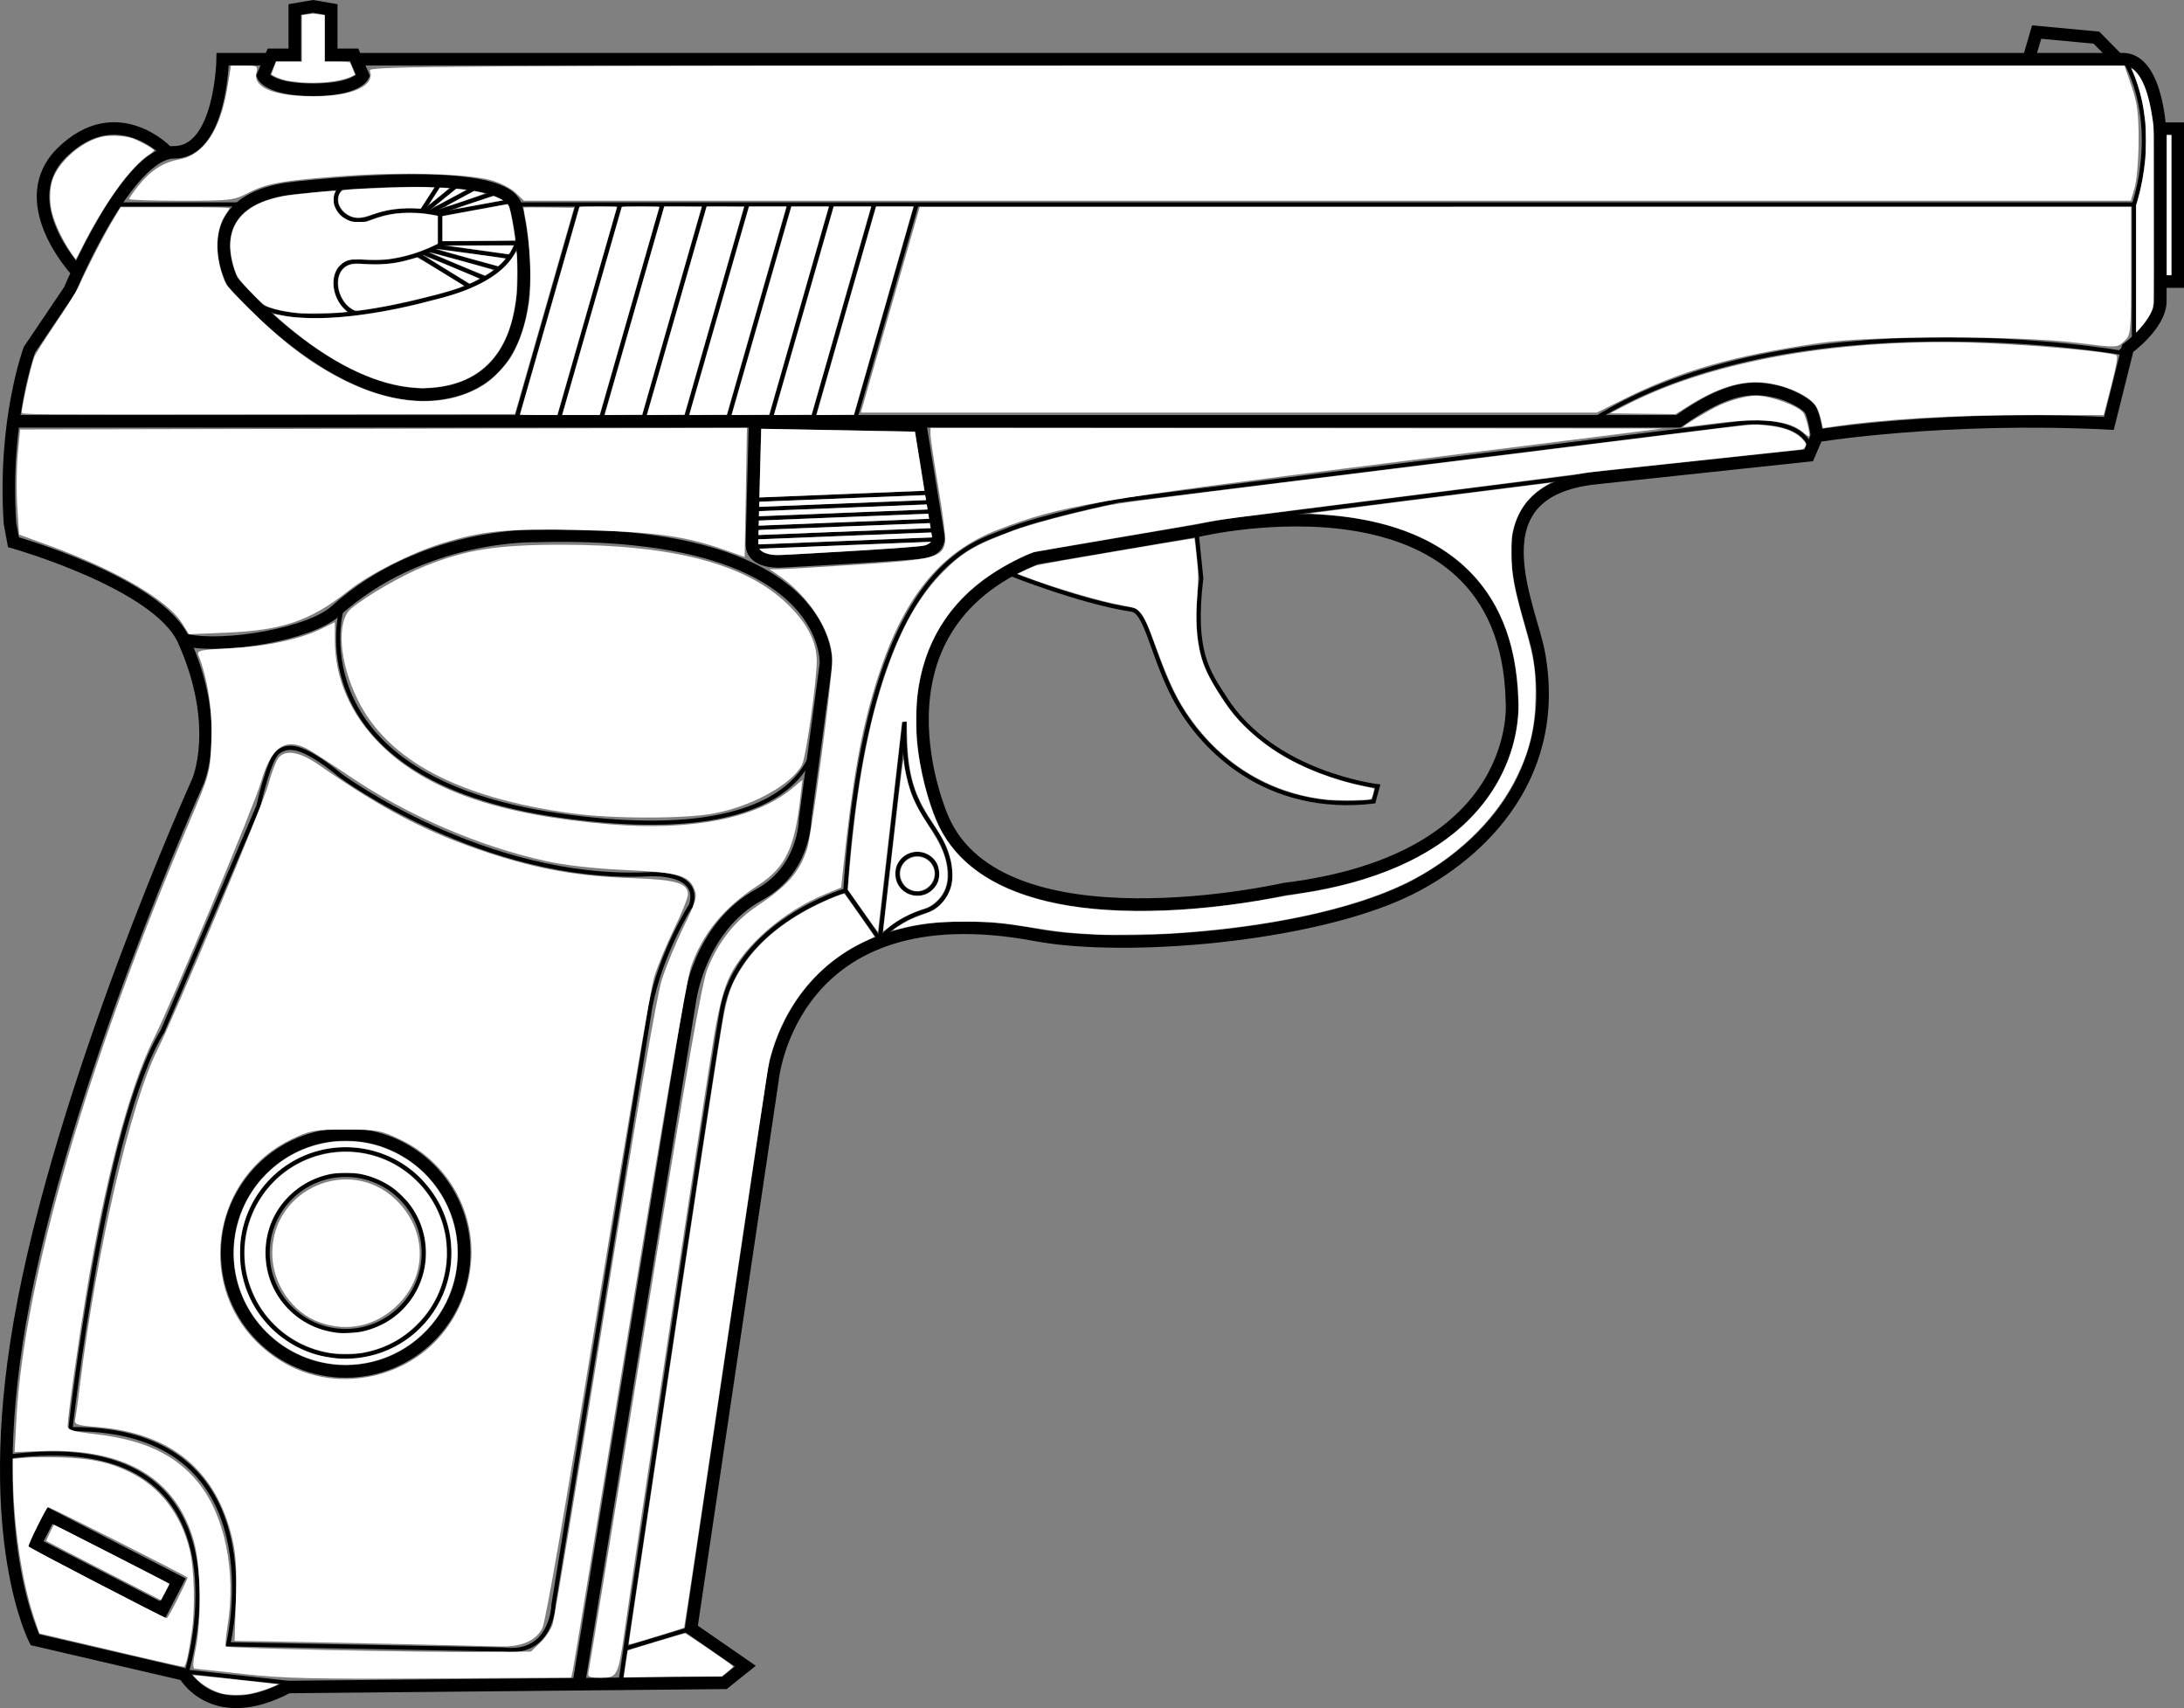 <?xml version="1.0" encoding="UTF-8" standalone="no"?>
<svg
   xmlns:dc="http://purl.org/dc/elements/1.1/"
   xmlns:cc="http://creativecommons.org/ns#"
   xmlns:rdf="http://www.w3.org/1999/02/22-rdf-syntax-ns#"
   xmlns:svg="http://www.w3.org/2000/svg"
   xmlns="http://www.w3.org/2000/svg"
   xmlns:sodipodi="http://sodipodi.sourceforge.net/DTD/sodipodi-0.dtd"
   xmlns:inkscape="http://www.inkscape.org/namespaces/inkscape"
   version="1.1"
   x="0px"
   y="0px"
   width="523.729"
   height="409.562"
   viewBox="0 0 523.73 409.562"
   enable-background="new 0 0 836.449 590.345"
   xml:space="preserve"
   id="svg118"
   sodipodi:docname="weapon_pm.svg"
   inkscape:version="1.0.2-2 (e86c870879, 2021-01-15)"><rect x="0" y="0" width="523.73" height="409.562" fill="#808080" stroke="none"/><defs
   id="defs122" /><sodipodi:namedview
   pagecolor="#ffffff"
   bordercolor="#666666"
   borderopacity="1"
   objecttolerance="10"
   gridtolerance="10"
   guidetolerance="10"
   inkscape:pageopacity="0"
   inkscape:pageshadow="2"
   inkscape:window-width="1920"
   inkscape:window-height="1017"
   id="namedview120"
   showgrid="false"
   inkscape:zoom="0.96033747"
   inkscape:cx="425.92863"
   inkscape:cy="13.820611"
   inkscape:window-x="-8"
   inkscape:window-y="-8"
   inkscape:window-maximized="1"
   inkscape:current-layer="svg118"
   inkscape:document-rotation="0"
   inkscape:pagecheckerboard="true" />
<g
   id="Layer_1"
   transform="matrix(-1,0,0,1,660.411,-99.299)">
	<g
   id="g114">
		<g
   id="g110">
			<g
   id="g106">
				<path
   style="fill:none;stroke:#000000;stroke-width:3;stroke-miterlimit:10;opacity:1"
   inkscape:connector-curvature="0"
   id="path2"
   d="m 596.017,113.489 h 11 c 0,0 0.332,22.332 11.665,22.332 11.335,0 25,33 25,33 l 9.668,14.331 c 0,0 6.332,17 4.667,41.669 l -0.835,4.5 c 0,0 -34.673,9.754 -40.832,23.5 -9.333,20.834 -3.333,34 -3.333,34 0,0 32.784,72.579 42.665,129.668 9,52 -3.665,76 -3.665,76 l -35.835,8.332 c 0,0 -6.833,12.5 -24.833,3 l -104.667,-1 -5,-4 13,-9 -19.5,-131.5 c 0,0 -4.178,-45.895 -63.165,-34.835 -21.335,4 -65.797,0.357 -88.835,-10.665 -15.188,-7.27 -37.339,-25.458 -31.832,-56.669 2,-11.334 16.292,-39.041 -13.542,-42.207 l -51.126,-5.459 -2,-4.665 c 0,0 -30.333,-5 -70,-3 l -4.5,-18 c 0,0 -7.832,-5.666 -7.832,-11.335 0,-5.665 0,-39.665 0,-39.665 0,0 0.5,-17.832 8.667,-18.332 h 423.082"
   stroke-miterlimit="10" />
				<polyline
   style="fill:none;stroke:#000000;stroke-width:3;stroke-miterlimit:10;opacity:1"
   id="polyline4"
   points="141.558,130.153 138.182,130.153       138.182,166.822 141.108,166.822     "
   stroke-miterlimit="10" />
				<path
   style="fill:none;stroke:#000000;stroke-width:3;stroke-miterlimit:10;opacity:1"
   inkscape:connector-curvature="0"
   id="path6"
   d="m 521.682,503.489 -26.665,-164 c 0,0 -2.114,-17.729 -16.668,-25.668 -10.999,-6 -10.999,-18 -10.999,-18 l -5,-37.335 c 0,0 -2,-32.665 69.667,-30.665 0,0 27.165,-0.75 47.916,18 6.151,5.556 26.749,9 35.749,7"
   stroke-miterlimit="10" />
				<path
   style="fill:none;stroke:#000000;stroke-width:3;stroke-miterlimit:10;opacity:1"
   inkscape:connector-curvature="0"
   id="path8"
   d="m 224.682,203.822 c 0,0 0.703,-5.185 1.751,-6.5 1.321,-1.664 5.437,-3.489 7.5,-4 6.066,-1.504 12,-1.5 24,7 h 399.749"
   stroke-miterlimit="10" />
				<path
   style="fill:none;stroke:#000000;stroke-miterlimit:10;opacity:1"
   inkscape:connector-curvature="0"
   id="path10"
   d="m 536.35,148.322 h -6.333 -381.335 v 32.125 l 3.376,3.375 c 0,0 78.875,-13.75 126.375,16.25"
   stroke-miterlimit="10" />
				<line
   style="fill:none;stroke:#000000;stroke-miterlimit:10;opacity:1"
   id="line12"
   y2="148.322"
   x2="632.85"
   y1="148.322"
   x1="601.35"
   stroke-miterlimit="10" />
				<path
   style="fill:none;stroke:#000000;stroke-miterlimit:10;opacity:1"
   inkscape:connector-curvature="0"
   id="path14"
   d="m 148.682,148.322 c 0,0 -6.665,-18.498 2.335,-34.832"
   stroke-miterlimit="10" />
				<path
   style="fill:none;stroke:#000000;stroke-miterlimit:10;opacity:1"
   inkscape:connector-curvature="0"
   id="path16"
   d="m 464.682,275.155 c 0,0 -1,28.666 61.667,19.666 62.668,-9 52.333,-48.666 52.333,-48.666"
   stroke-miterlimit="10" />
				<path
   style="fill:none;stroke:#000000;stroke-miterlimit:10;opacity:1"
   inkscape:connector-curvature="0"
   id="path18"
   d="m 659.308,448.696 c -62.166,-8.668 -43.71,51.459 -43.71,51.459 l -24.249,2.666"
   stroke-miterlimit="10" />
				<path
   style="fill:none;stroke:#000000;stroke-miterlimit:10;opacity:1"
   inkscape:connector-curvature="0"
   id="path20"
   d="m 373.517,226.487 1.791,-0.165 36.709,6.834 6.291,3.666 c 0,0 -17.076,6.834 -29.291,8.665 -3.335,0.5 -4.705,9.658 -9.335,19.335 -6.919,14.469 -23.333,29.665 -48.665,26.665 l -1,-3.665 c 0,0 25.082,-2.878 36.665,-21.125 3.896,-6.135 7.835,-10.875 5.668,-28.709 z"
   stroke-miterlimit="10" />
				<path
   style="fill:none;stroke:#000000;stroke-width:3;stroke-miterlimit:10;opacity:1"
   inkscape:connector-curvature="0"
   id="path22"
   d="m 372.849,226.489 c 0,0 -73.667,-17.5 -75,41 0,0 -3.5,37.834 54.5,45 0,0 68,15.498 82,-16.834 0,0 20.333,-45.168 -22.332,-62.5 z"
   stroke-miterlimit="10" />
				<line
   style="fill:none;stroke:#000000;stroke-miterlimit:10;opacity:1"
   id="line24"
   y2="224.071"
   x2="364.682"
   y1="213.322"
   x1="279.808"
   stroke-miterlimit="10" />
				<path
   style="fill:none;stroke:#000000;stroke-miterlimit:10;opacity:1"
   inkscape:connector-curvature="0"
   id="path26"
   d="m 226.182,207.322 c 0,0 0,-7.25 15.251,-6.75 l 150.749,18.75 c 0,0 19.251,4 27,7.25 7.751,3.25 33.251,7.75 38.5,86.25 0,0 26,7.668 29.668,29 3.667,21.334 24.332,161.334 24.332,161.334"
   stroke-miterlimit="10" />
				<line
   style="fill:none;stroke:#000000;stroke-miterlimit:10;opacity:1"
   id="line28"
   y2="494.571"
   x2="510.433"
   y1="489.821"
   x1="494.682"
   stroke-miterlimit="10" />
				<path
   style="fill:none;stroke:#000000;stroke-miterlimit:10;opacity:1"
   inkscape:connector-curvature="0"
   id="path30"
   d="m 443.517,272.487 5.916,52.084 c 0,0 -3.416,-4.75 -11.5,-7 0,0 -9,-3.336 -3.751,-15.418 3.072,-7.07 9.835,-10 9.335,-29.666 z"
   stroke-miterlimit="10" />
				<line
   style="fill:none;stroke:#000000;stroke-miterlimit:10;opacity:1"
   id="line32"
   y2="312.822"
   x2="457.682"
   y1="324.571"
   x1="449.433"
   stroke-miterlimit="10" />
				<circle
   style="fill:none;stroke:#000000;stroke-miterlimit:10;opacity:1"
   id="circle34"
   r="4.75"
   cy="308.822"
   cx="440.432"
   stroke-miterlimit="10" />
				<path
   style="fill:none;stroke:#000000;stroke-miterlimit:10;opacity:1"
   inkscape:connector-curvature="0"
   id="path36"
   d="m 494.682,316.322 c 0,0 7.251,11.25 9.751,24.25 l 23.249,143.5 c 0,0 0.251,12.25 12,10.75 l 66,-1.25 c 0,0 -12.665,-52.084 37.835,-51.584 0,0 -8.084,-72.916 -22.084,-95.416 l -23,-54 c 0,0 -2.5,-11.5 -4.751,-13 -2.249,-1.5 -5.249,-2.25 -15,5.75 0,0 -34.374,25.375 -73.624,23.625 0,-10e-4 -12.876,-1.001 -10.376,7.375 z"
   stroke-miterlimit="10" />
				<circle
   style="fill:none;stroke:#000000;stroke-miterlimit:10;opacity:1"
   id="circle38"
   r="24.834"
   cy="399.739"
   cx="577.516"
   stroke-miterlimit="10" />
				<path
   style="fill:none;stroke:#000000;stroke-width:3;stroke-miterlimit:10;opacity:1"
   inkscape:connector-curvature="0"
   id="path40"
   d="m 605.933,399.739 c 0,15.693 -12.722,28.414 -28.416,28.414 -15.696,0 -28.416,-12.721 -28.416,-28.414 0,-15.696 12.72,-28.418 28.416,-28.418 15.694,10e-4 28.416,12.722 28.416,28.418 z"
   stroke-miterlimit="10" />
				<circle
   style="fill:none;stroke:#000000;stroke-miterlimit:10;opacity:1"
   id="circle42"
   r="18.719"
   cy="399.739"
   cx="577.515"
   stroke-miterlimit="10" />
				<line
   style="fill:none;stroke:#000000;stroke-miterlimit:10;opacity:1"
   id="line44"
   y2="200.071"
   x2="455.433"
   y1="148.571"
   x1="440.682"
   stroke-miterlimit="10" />
				<line
   style="fill:none;stroke:#000000;stroke-miterlimit:10;opacity:1"
   id="line46"
   y2="200.071"
   x2="465.588"
   y1="148.571"
   x1="450.838"
   stroke-miterlimit="10" />
				<line
   style="fill:none;stroke:#000000;stroke-miterlimit:10;opacity:1"
   id="line48"
   y2="200.071"
   x2="475.745"
   y1="148.571"
   x1="460.995"
   stroke-miterlimit="10" />
				<line
   style="fill:none;stroke:#000000;stroke-miterlimit:10;opacity:1"
   id="line50"
   y2="200.071"
   x2="485.901"
   y1="148.571"
   x1="471.15"
   stroke-miterlimit="10" />
				<line
   style="fill:none;stroke:#000000;stroke-miterlimit:10;opacity:1"
   id="line52"
   y2="200.071"
   x2="496.058"
   y1="148.571"
   x1="481.308"
   stroke-miterlimit="10" />
				<line
   style="fill:none;stroke:#000000;stroke-miterlimit:10;opacity:1"
   id="line54"
   y2="200.071"
   x2="506.214"
   y1="148.571"
   x1="491.464"
   stroke-miterlimit="10" />
				<line
   style="fill:none;stroke:#000000;stroke-miterlimit:10;opacity:1"
   id="line56"
   y2="200.071"
   x2="516.369"
   y1="148.571"
   x1="501.619"
   stroke-miterlimit="10" />
				<line
   style="fill:none;stroke:#000000;stroke-miterlimit:10;opacity:1"
   id="line58"
   y2="200.071"
   x2="526.526"
   y1="148.571"
   x1="511.776"
   stroke-miterlimit="10" />
				<line
   style="fill:none;stroke:#000000;stroke-miterlimit:10;opacity:1"
   id="line60"
   y2="200.071"
   x2="536.682"
   y1="148.571"
   x1="521.933"
   stroke-miterlimit="10" />
				<path
   style="fill:none;stroke:#000000;stroke-width:3;stroke-miterlimit:10;opacity:1"
   inkscape:connector-curvature="0"
   id="path62"
   d="m 536.682,148.822 c 0,0 -9.5,36.5 13.835,43.834 25.903,8.14 54.165,-25.834 54.165,-25.834 0,0 10.335,-19.832 -15.165,-22.5 -25.5,-2.667 -50.835,-3 -52.835,4.5 z"
   stroke-miterlimit="10" />
				<path
   style="fill:none;stroke:#000000;stroke-miterlimit:10;opacity:1"
   inkscape:connector-curvature="0"
   id="path64"
   d="m 537.35,148.489 c 0,0 -9.501,15.834 20.332,22.5 0,0 30.889,8.73 42,0.666"
   stroke-miterlimit="10" />
				<polygon
   style="fill:none;stroke:#000000;stroke-miterlimit:10;opacity:1"
   id="polygon66"
   points="535.601,155.238 536.35,149.655 536.682,147.322 554.85,150.655 554.85,157.655 535.433,157.571 "
   stroke-miterlimit="10" />
				<path
   style="fill:none;stroke:#000000;stroke-miterlimit:10;opacity:1"
   inkscape:connector-curvature="0"
   id="path68"
   d="m 554.85,150.655 c 0,0 8.626,-2.467 16.667,0.832 6.5,2.668 11,-4.334 6.665,-7.5"
   stroke-miterlimit="10" />
				<path
   style="fill:none;stroke:#000000;stroke-miterlimit:10;opacity:1"
   inkscape:connector-curvature="0"
   id="path70"
   d="m 554.254,157.718 c 0,0 9.194,5.582 19.541,4.307 8.359,-1.029 7.485,10.09 1.471,12.381"
   stroke-miterlimit="10" />
				<path
   style="fill:none;stroke:#000000;stroke-width:3;stroke-miterlimit:10;opacity:1"
   inkscape:connector-curvature="0"
   id="path72"
   d="m 439.703,201.31 -4.27,26.355 c 0,0 -0.739,3.038 3.037,3.942 2.503,0.597 34.564,2.299 34.564,2.299 0,0 7.063,0.574 7.063,-4.106 0,-0.738 -0.74,-29.228 -0.74,-29.228 z"
   stroke-miterlimit="10" />
				<line
   style="fill:none;stroke:#000000;stroke-miterlimit:10;opacity:1"
   id="line74"
   y2="160.884"
   x2="537.933"
   y1="158.446"
   x1="555.65"
   stroke-miterlimit="10" />
				<line
   style="fill:none;stroke:#000000;stroke-miterlimit:10;opacity:1"
   id="line76"
   y2="163.738"
   x2="540.849"
   y1="159.196"
   x1="557.369"
   stroke-miterlimit="10" />
				<line
   style="fill:none;stroke:#000000;stroke-miterlimit:10;opacity:1"
   id="line78"
   y2="166.153"
   x2="543.849"
   y1="159.946"
   x1="558.682"
   stroke-miterlimit="10" />
				<line
   style="fill:none;stroke:#000000;stroke-miterlimit:10;opacity:1"
   id="line80"
   y2="167.946"
   x2="547.901"
   y1="160.415"
   x1="560.119"
   stroke-miterlimit="10" />
				<line
   style="fill:none;stroke:#000000;stroke-miterlimit:10;opacity:1"
   id="line82"
   y2="145.489"
   x2="541.517"
   y1="150.403"
   x1="556.182"
   stroke-miterlimit="10" />
				<line
   style="fill:none;stroke:#000000;stroke-miterlimit:10;opacity:1"
   id="line84"
   y2="143.989"
   x2="545.85"
   y1="150.112"
   x1="557.224"
   stroke-miterlimit="10" />
				<line
   style="fill:none;stroke:#000000;stroke-miterlimit:10;opacity:1"
   id="line86"
   y2="143.403"
   x2="550.474"
   y1="149.946"
   x1="558.517"
   stroke-miterlimit="10" />
				<line
   style="fill:none;stroke:#000000;stroke-miterlimit:10;opacity:1"
   id="line88"
   y2="149.778"
   x2="559.142"
   y1="143.571"
   x1="555.142"
   stroke-miterlimit="10" />
				<line
   style="fill:none;stroke:#000000;stroke-miterlimit:10;opacity:1"
   id="line90"
   y2="219.184"
   x2="480.54"
   y1="217.458"
   x1="437.45"
   stroke-miterlimit="10" />
				<line
   style="fill:none;stroke:#000000;stroke-miterlimit:10;opacity:1"
   id="line92"
   y2="221.434"
   x2="480.54"
   y1="219.708"
   x1="437.45"
   stroke-miterlimit="10" />
				<line
   style="fill:none;stroke:#000000;stroke-miterlimit:10;opacity:1"
   id="line94"
   y2="223.684"
   x2="480.54"
   y1="221.958"
   x1="437.45"
   stroke-miterlimit="10" />
				<line
   style="fill:none;stroke:#000000;stroke-miterlimit:10;opacity:1"
   id="line96"
   y2="225.934"
   x2="480.54"
   y1="224.208"
   x1="437.45"
   stroke-miterlimit="10" />
				<line
   style="fill:none;stroke:#000000;stroke-miterlimit:10;opacity:1"
   id="line98"
   y2="228.184"
   x2="480.537"
   y1="226.394"
   x1="435.829"
   stroke-miterlimit="10" />
				<line
   style="fill:none;stroke:#000000;stroke-miterlimit:10;opacity:1"
   id="line100"
   y2="230.434"
   x2="480.54"
   y1="228.643"
   x1="435.834"
   stroke-miterlimit="10" />
				<path
   style="fill:none;stroke:#000000;stroke-width:3;stroke-miterlimit:10;opacity:1"
   inkscape:connector-curvature="0"
   id="path102"
   d="m 595.226,112.446 h -5.5 v -10.875 l -4.376,-0.75 -4.374,0.75 v 10.875 h -5.5 l -2.126,5 c 0,0 1.376,3.375 12,3.375 10.626,0 12,-3.375 12,-3.375 z"
   stroke-miterlimit="10" />
				<path
   style="fill:none;stroke:#000000;stroke-width:3;stroke-miterlimit:10;opacity:1"
   inkscape:connector-curvature="0"
   id="path104"
   d="m 620.558,135.509 c 0,0 11.9,-12.323 24.875,0.25 12.063,11.688 -3.083,28.147 -3.083,28.147"
   stroke-miterlimit="10" />
			</g>
			<polyline
   style="fill:none;stroke:#000000;stroke-width:3;stroke-miterlimit:10;opacity:1"
   id="polyline108"
   points="152.599,113.487 157.682,108.322      172.017,106.987 173.933,113.53    "
   stroke-miterlimit="10" />
		</g>
		
			<rect
   style="fill:none;stroke:#000000;stroke-width:3;stroke-miterlimit:10;opacity:1"
   id="rect112"
   height="34.37"
   width="7.666"
   stroke-miterlimit="10"
   transform="matrix(0.458,0.889,-0.889,0.458,765.588,-307.217)"
   y="456.705"
   x="630.766" />
	</g>
</g>
<g
   id="Layer_2_1_"
   transform="matrix(-1,0,0,1,660.411,-99.299)">
</g>
<path
   style="fill:#ffffff;stroke-width:0.736;stroke-miterlimit:10"
   d="m 30.962,47.72 c 0,-0.226 1.061,-1.732 2.358,-3.345 2.831,-3.523 5.878,-5.464 9.623,-6.13 5.895,-1.049 9.881,-6.966 11.568,-17.173 l 0.882,-5.338 h 3.261 c 3.032,0 3.231,0.118 2.837,1.689 -0.892,3.553 4.245,5.674 13.744,5.674 9.289,0 14.843,-2.563 13.445,-6.205 C 88.277,15.84 107.627,15.734 298.84,15.734 h 210.604 l 1.709,4.97 c 1.392,4.047 1.705,6.475 1.688,13.07 -0.012,4.455 -0.436,9.508 -0.941,11.229 l -0.92,3.129 H 318.319 125.658 l -2.022,-1.938 c -1.112,-1.066 -3.781,-2.416 -5.931,-3 -5.765,-1.567 -21.526,-2.012 -35.269,-0.996 -14.793,1.094 -18.437,1.743 -23.01,4.097 -3.387,1.744 -4.188,1.836 -16.015,1.836 -6.847,0 -12.449,-0.185 -12.449,-0.411 z"
   id="path1007" /><path
   style="fill:#ffffff;stroke-width:0.736;stroke-miterlimit:10"
   d="m 213.495,74.28 7.067,-24.657 145.237,-0.009 145.237,-0.009 V 64.938 c 0,14.986 -0.038,15.37 -1.67,16.903 -1.668,1.567 -1.682,1.567 -11.229,0.364 -13.947,-1.757 -49.772,-1.728 -61.837,0.05 -20.958,3.089 -33.153,6.587 -46.945,13.466 l -6.448,3.216 H 294.667 206.428 Z"
   id="path1009" /><path
   style="fill:#ffffff;stroke-width:0.736;stroke-miterlimit:10"
   d="m 141.118,401.008 c 0.17,-0.709 6.261,-37.973 13.536,-82.809 10.273,-63.313 13.634,-82.52 15.047,-85.998 2.599,-6.395 6.533,-11.375 11.736,-14.854 7.51,-5.022 10.275,-8.181 12.127,-13.854 1.083,-3.317 6.011,-40.445 6.011,-45.283 3e-5,-6.683 -5.672,-15.474 -13.232,-20.509 l -1.821,-1.212 h 2.23 c 1.227,0 9.832,-0.499 19.124,-1.109 18.297,-1.201 20.324,-1.751 20.795,-5.645 0.121,-1.002 -0.624,-6.813 -1.657,-12.913 -1.032,-6.1 -1.877,-11.792 -1.877,-12.648 v -1.557 l 87.805,0.064 87.805,0.064 -66.298,8.333 c -70.403,8.849 -77.962,10.14 -92.996,15.881 -14.298,5.46 -23.203,16.682 -29.47,37.14 -3.588,11.711 -5.53,22.761 -7.84,44.611 l -0.435,4.114 -3.997,1.657 c -9.732,4.034 -19.022,12.045 -22.716,19.59 -1.403,2.866 -2.596,7.443 -3.803,14.594 -1.582,9.374 -18.563,122.308 -21.384,142.218 -1.571,11.091 -1.733,11.413 -5.739,11.413 -2.732,0 -3.21,-0.209 -2.952,-1.289 z"
   id="path1011" /><path
   style="fill:#ffffff;stroke-width:0.736;stroke-miterlimit:10"
   d="M 43.648,149.423 C 40.158,143.888 27.906,136.708 12.062,130.914 L 4.576,128.176 4.147,121.472 C 3.911,117.785 3.967,112.117 4.271,108.877 l 0.552,-5.89 87.145,-0.187 87.145,-0.187 -0.261,15.464 c -0.143,8.505 -0.272,15.465 -0.286,15.466 -0.014,7.2e-4 -2.002,-0.699 -4.418,-1.555 -9.684,-3.431 -16.853,-4.443 -34.437,-4.861 -18.324,-0.435 -23.907,0.099 -34.014,3.257 -7.215,2.254 -17.151,7.303 -22.089,11.223 -9.129,7.249 -15.802,9.537 -29.452,10.103 l -8.836,0.366 z"
   id="path1013" /><path
   style="fill:#ffffff;stroke-width:0.736;stroke-miterlimit:10"
   d="m 58.515,401.418 c -6.043,-0.686 -11.345,-1.266 -11.782,-1.289 -0.553,-0.029 -0.502,-1.444 0.169,-4.643 1.462,-6.976 1.271,-19.837 -0.383,-25.801 -4.187,-15.098 -16.391,-22.438 -36.162,-21.747 l -6.848,0.239 0.44,-8.099 C 5.738,307.136 21.041,254.347 45.357,197.234 c 4.96,-11.649 5.019,-11.868 5.328,-19.595 0.293,-7.32 -0.863,-14.928 -3.13,-20.613 -0.412,-1.032 0.594,-1.237 7.85,-1.596 8.604,-0.426 16.698,-2.186 21.913,-4.766 l 2.976,-1.473 v 4.171 c 0,9.366 3.742,17.952 10.964,25.157 10.906,10.88 28.239,16.914 54.992,19.142 19.594,1.632 35.213,-1.452 43.753,-8.638 l 2.418,-2.034 -0.504,4.387 c -1.394,12.136 -3.573,16.623 -10.162,20.919 -8.212,5.354 -13.278,11.529 -16.084,19.606 -0.881,2.535 -7.042,38.389 -14.73,85.721 -7.269,44.749 -13.386,82.101 -13.594,83.005 l -0.378,1.642 -33.734,0.199 c -27.851,0.164 -35.65,-0.019 -44.72,-1.048 z m 71.049,-7.526 c 1.231,-1.18 2.567,-3.169 2.97,-4.418 0.402,-1.249 6.044,-35.24 12.537,-75.534 7.615,-47.257 12.452,-75.288 13.626,-78.967 1.001,-3.137 3.356,-8.861 5.233,-12.719 3.076,-6.322 3.327,-7.222 2.545,-9.111 -1.359,-3.28 -3.772,-3.939 -16.599,-4.532 -7.548,-0.349 -14.402,-1.125 -19.076,-2.16 -16.064,-3.556 -32.985,-10.875 -46.931,-20.301 -4.545,-3.072 -9.181,-6.059 -10.3,-6.638 -5.222,-2.7 -8.561,-0.294 -10.929,7.875 -1.66,5.725 -21.139,52.335 -25.81,61.758 -5.822,11.745 -11.692,33.901 -16.115,60.827 -2.171,13.22 -4.478,29.688 -4.478,31.967 0,0.946 1.374,1.346 6.811,1.983 11.538,1.352 18.979,4.856 24.422,11.498 6.46,7.883 9.23,21.478 7.067,34.683 -0.394,2.405 -0.563,4.526 -0.375,4.713 0.444,0.444 45.861,1.412 61.247,1.305 l 11.919,-0.083 z"
   id="path1015" /><path
   style="fill:#ffffff;stroke-width:0.736;stroke-miterlimit:10"
   d="M 136.99,195.016 C 109.834,191.279 92.924,182.288 85.772,167.782 c -4.419,-8.962 -5.148,-18.781 -1.618,-21.787 3.598,-3.064 12.262,-8.059 17.845,-10.289 9.854,-3.936 17.289,-5.089 32.782,-5.085 26.708,0.007 44.217,4.636 54.123,14.307 4.735,4.623 6.96,8.99 6.954,13.649 -0.006,4.806 -2.613,23.106 -3.538,24.834 -2.511,4.692 -11.89,9.876 -21.034,11.625 -7.017,1.342 -24.462,1.331 -34.296,-0.022 z"
   id="path1017" /><path
   style="fill:#ffffff;stroke-width:0.736;stroke-miterlimit:10"
   d="M 93.18,394.162 C 81.031,393.892 67.751,393.624 63.67,393.566 l -7.42,-0.105 0.316,-9.756 c 0.236,-7.287 0.017,-11.026 -0.863,-14.772 -3.843,-16.347 -14.581,-25.244 -32.276,-26.742 -5.291,-0.448 -5.671,-0.592 -5.37,-2.034 0.178,-0.854 0.69,-4.534 1.137,-8.179 3.895,-31.765 12.164,-67.548 18.517,-80.133 4.203,-8.325 25.409,-59.064 26.672,-63.816 0.7,-2.632 1.74,-5.417 2.313,-6.187 1.638,-2.206 5.12,-1.654 9.711,1.538 15.687,10.908 26.264,16.388 40.883,21.182 11.988,3.931 21.355,5.569 34.37,6.011 10.546,0.358 13.311,1.175 13.311,3.93 0,0.773 -1.505,4.493 -3.344,8.267 -1.839,3.774 -3.994,9.015 -4.788,11.647 -0.794,2.632 -6.866,38.264 -13.492,79.182 -7.737,47.781 -12.496,75.263 -13.3,76.818 -1.608,3.11 -5.082,4.554 -10.519,4.375 -2.342,-0.077 -14.198,-0.362 -26.347,-0.632 z m -4.756,-64.029 c 12.246,-2.322 21.38,-11.318 23.977,-23.614 2.881,-13.639 -3.888,-27.344 -16.441,-33.29 -4.675,-2.214 -5.499,-2.363 -13.088,-2.363 -7.52,0 -8.442,0.162 -12.888,2.269 -18.685,8.855 -23.089,33.999 -8.508,48.579 7.26,7.26 17.006,10.304 26.948,8.419 z"
   id="path1019" /><path
   style="fill:#ffffff;stroke-width:0.736;stroke-miterlimit:10"
   d="m 76.705,317.103 c -6.707,-2.37 -11.479,-9.384 -11.418,-16.785 0.127,-15.353 18.577,-23.243 29.614,-12.664 7.449,7.14 7.702,18.006 0.585,25.123 -5.15,5.15 -11.991,6.726 -18.781,4.326 z"
   id="path1021" /><path
   style="fill:#ffffff;stroke-width:0.368;stroke-miterlimit:10"
   d="M 31.439,396.839 C 24.655,395.243 16.927,393.428 14.264,392.806 l -4.841,-1.13 -1.321,-3.978 c -2.993,-9.009 -4.983,-22.875 -5.006,-34.877 l -0.006,-3.006 2.793,-0.262 c 1.536,-0.144 5.554,-0.177 8.928,-0.073 7.204,0.221 11.577,1.174 16.424,3.578 7.163,3.553 12.095,9.943 14.214,18.415 1.132,4.528 1.395,13.925 0.553,19.779 -0.772,5.364 -1.433,8.315 -1.886,8.414 -0.19,0.041 -5.895,-1.231 -12.679,-2.827 z m 11.248,-13.624 c 1.33,-2.654 2.366,-4.872 2.304,-4.93 -0.685,-0.629 -33.231,-17.061 -33.482,-16.905 -0.507,0.313 -4.795,8.995 -4.653,9.421 0.116,0.347 32.567,17.222 33.141,17.234 0.15,0.003 1.362,-2.166 2.691,-4.82 z"
   id="path1023" /><path
   style="fill:#ffffff;stroke-width:0.184;stroke-miterlimit:10"
   d="m 24.927,376.664 c -7.53,-3.875 -13.738,-7.093 -13.796,-7.15 -0.103,-0.103 1.613,-3.745 1.829,-3.879 0.088,-0.055 27.575,13.985 27.695,14.146 0.016,0.022 -0.435,0.915 -1.003,1.985 l -1.033,1.945 z"
   id="path1025" /><path
   style="fill:#ffffff;stroke-width:0.184;stroke-miterlimit:10"
   d="m 53.437,406.135 c -1.876,-0.402 -4.331,-1.714 -5.868,-3.137 -0.729,-0.675 -1.292,-1.26 -1.251,-1.301 0.041,-0.041 4.614,0.425 10.162,1.036 5.548,0.611 10.136,1.112 10.195,1.115 0.059,0.002 -0.266,0.174 -0.721,0.381 -1.532,0.697 -4.395,1.622 -5.905,1.908 -1.826,0.346 -4.992,0.346 -6.612,-10e-4 z"
   id="path1027" /><path
   style="fill:#ffffff;stroke-width:0.184;stroke-miterlimit:10"
   d="m 150.04,399.04 c 0.254,-1.762 0.482,-3.23 0.506,-3.261 0.071,-0.091 13.403,-4.106 13.706,-4.127 0.287,-0.02 11.464,7.654 11.559,7.936 0.03,0.088 -0.582,0.667 -1.358,1.287 l -1.412,1.127 -6.097,3.3e-4 c -3.353,1.8e-4 -8.632,0.055 -11.731,0.121 l -5.634,0.121 z"
   id="path1029" /><path
   style="fill:#ffffff;stroke-width:0.184;stroke-miterlimit:10"
   d="m 150.814,394.033 c 0,-0.131 0.247,-1.891 0.549,-3.912 0.302,-2.021 2.5,-16.804 4.885,-32.851 9.04,-60.831 15.137,-101.051 16.932,-111.698 1.177,-6.98 2.183,-9.79 5.031,-14.048 3.456,-5.169 8.544,-9.599 15.278,-13.305 3.275,-1.802 8.782,-4.144 9.055,-3.851 0.215,0.231 7.174,10.158 7.174,10.234 0,0.037 -0.642,0.348 -1.427,0.693 -11.861,5.207 -20.529,15.806 -23.783,29.08 -0.325,1.325 -4.233,27.189 -10.417,68.937 -5.444,36.749 -9.957,66.885 -10.03,66.969 -0.138,0.158 -12.613,3.977 -13.018,3.985 -0.127,0.003 -0.23,-0.102 -0.23,-0.233 z"
   id="path1031" /><path
   style="fill:#ffffff;stroke-width:0.13;stroke-miterlimit:10"
   d="m 79.238,324.421 c -6.775,-1.081 -12.719,-4.875 -16.523,-10.547 -1.6,-2.385 -3,-5.729 -3.583,-8.556 -1.999,-9.691 2.223,-19.781 10.542,-25.193 7.814,-5.083 17.856,-5.249 25.769,-0.426 6.031,3.676 10.168,9.759 11.381,16.734 0.302,1.737 0.398,4.592 0.213,6.313 -0.609,5.664 -2.843,10.496 -6.697,14.487 -3.683,3.815 -8.027,6.131 -13.383,7.137 -1.753,0.329 -5.81,0.357 -7.72,0.052 z m 7.159,-5.019 c 2.556,-0.453 5.526,-1.71 7.68,-3.249 8.66,-6.189 10.674,-18.225 4.51,-26.944 -1.015,-1.436 -3.231,-3.617 -4.666,-4.594 -2.202,-1.499 -4.701,-2.561 -7.328,-3.115 -1.578,-0.333 -5.852,-0.331 -7.419,0.003 -8.676,1.848 -14.929,8.93 -15.478,17.531 -0.358,5.601 1.47,10.718 5.244,14.678 3.215,3.373 7.283,5.357 12.186,5.941 0.895,0.107 4.12,-0.047 5.272,-0.251 z"
   id="path1033" /><path
   style="fill:#ffffff;stroke-width:0.13;stroke-miterlimit:10"
   d="m 79.693,327.083 c -11.572,-1.433 -20.959,-10.183 -23.16,-21.59 -1.652,-8.562 1.065,-17.582 7.161,-23.773 4.248,-4.315 9.549,-6.999 15.541,-7.871 1.876,-0.273 5.39,-0.271 7.348,0.004 2.867,0.403 5.3,1.152 8.014,2.467 11.06,5.362 17.038,17.465 14.578,29.514 -1.81,8.868 -8.104,16.304 -16.611,19.626 -4.033,1.575 -8.608,2.152 -12.871,1.624 z m 5.616,-1.371 c 8.873,-0.898 16.347,-6.041 20.33,-13.99 3.72,-7.426 3.492,-16.516 -0.595,-23.721 -1.47,-2.592 -3.835,-5.414 -6.056,-7.229 -3.615,-2.953 -8.076,-4.881 -12.695,-5.486 -13.887,-1.82 -26.458,7.668 -28.532,21.534 -0.27,1.808 -0.27,5.375 9.37e-4,7.237 1.199,8.239 6.267,15.297 13.671,19.039 2.969,1.5 5.511,2.215 9.497,2.669 0.89,0.101 3.12,0.075 4.379,-0.053 z"
   id="path1035" /><path
   style="fill:#ffffff;stroke-width:0.184;stroke-miterlimit:10"
   d="m 263.793,224.104 c -7.413,-0.377 -9.937,-0.641 -16.567,-1.732 -7.124,-1.172 -9.365,-1.366 -15.831,-1.37 -7.014,-0.004 -10.923,0.439 -16.098,1.824 -0.552,0.148 -1.033,0.24 -1.068,0.204 -0.111,-0.111 2.38,-1.69 3.743,-2.372 0.716,-0.358 2.166,-0.952 3.221,-1.319 1.055,-0.367 2.292,-0.885 2.747,-1.15 1.961,-1.142 3.69,-3.562 4.243,-5.941 0.345,-1.482 0.273,-4.063 -0.164,-5.903 -0.747,-3.144 -1.583,-4.851 -4.675,-9.545 -4.154,-6.307 -5.559,-11.102 -5.793,-19.767 l -0.108,-4.013 -0.571,0.056 -0.571,0.056 -2.876,25.127 c -1.582,13.82 -2.887,25.159 -2.899,25.198 -0.013,0.039 -1.64,-2.233 -3.617,-5.05 l -3.594,-5.121 0.111,-1.393 c 1.675,-20.972 4.285,-36.158 8.372,-48.701 3.941,-12.094 8.387,-20.124 14.523,-26.231 4.664,-4.641 7.392,-6.231 16.634,-9.691 4.091,-1.532 12.899,-3.9 21.758,-5.849 3.576,-0.787 7.137,-1.257 47.584,-6.283 24.045,-2.988 55.688,-6.923 70.318,-8.745 41.544,-5.174 37.283,-4.703 40.255,-4.449 4.636,0.396 7.486,1.404 9.251,3.27 0.981,1.038 1.061,1.258 0.721,2.003 -0.16,0.35 -0.393,0.487 -0.966,0.565 -0.416,0.057 -10.489,1.138 -22.385,2.402 -28.826,3.062 -28.126,2.985 -30.649,3.401 -1.215,0.2 -20.267,2.644 -42.338,5.431 -46.105,5.821 -43.015,5.412 -48.044,6.354 -2.126,0.398 -11.942,2.09 -21.813,3.761 -9.871,1.67 -18.279,3.131 -18.684,3.246 -2.11,0.601 -6.815,3.034 -10.188,5.267 -10.291,6.817 -16.345,16.704 -17.79,29.057 -0.325,2.78 -0.365,8.523 -0.08,11.416 0.627,6.352 2.591,14.165 4.797,19.077 4.221,9.4 12.91,15.69 26.139,18.92 13.926,3.401 33.859,3.101 54.922,-0.825 1.822,-0.34 4.514,-0.794 5.983,-1.009 17.414,-2.556 31.437,-8.658 40.41,-17.584 6.915,-6.878 11.06,-15.493 11.895,-24.722 0.358,-3.964 -0.149,-10.258 -1.227,-15.222 -2.358,-10.861 -8.047,-19.302 -16.84,-24.988 -7.449,-4.817 -17.155,-7.635 -28.976,-8.412 -1.611,-0.106 -2.95,-0.214 -2.976,-0.24 -0.038,-0.038 54.377,-6.965 57.079,-7.266 l 0.736,-0.082 -1.012,0.595 c -4.2,2.469 -6.759,5.881 -7.963,10.614 -0.363,1.427 -0.41,2.075 -0.406,5.573 0.006,5.479 0.475,8.011 3.395,18.316 2.061,7.273 2.502,10.435 2.348,16.822 -0.172,7.119 -1.443,12.336 -4.559,18.705 -5.068,10.36 -14.872,19.726 -26.594,25.405 -13.055,6.325 -33.29,10.635 -56.604,12.055 -3.204,0.195 -14.47,0.37 -16.659,0.259 z"
   id="path1037" /><path
   style="fill:#ffffff;stroke-width:0.184;stroke-miterlimit:10"
   d="m 211.833,222.815 c 0.055,-0.294 1.122,-9.578 2.372,-20.63 1.976,-17.48 2.551,-21.823 2.557,-19.333 0.002,0.936 0.842,4.72 1.464,6.597 0.832,2.512 2.122,4.996 4.43,8.532 3.226,4.942 4.341,7.677 4.542,11.137 0.171,2.95 -0.626,5.098 -2.578,6.944 -1.113,1.052 -1.868,1.474 -3.718,2.076 -2.716,0.883 -5.633,2.443 -7.684,4.109 -1.442,1.171 -1.503,1.196 -1.385,0.567 z m 10.147,-8.364 c 1.215,-0.455 2.487,-1.736 2.965,-2.988 0.512,-1.341 0.335,-3.522 -0.38,-4.678 -2.282,-3.691 -7.751,-3.324 -9.504,0.639 -0.5,1.13 -0.483,3.008 0.037,4.218 1.117,2.597 4.146,3.833 6.882,2.809 z"
   id="path1039" /><path
   style="fill:#ffffff;stroke-width:0.184;stroke-miterlimit:10"
   d="m 218.969,213.549 c -1.357,-0.413 -2.161,-1.117 -2.745,-2.405 -1.216,-2.682 0.776,-5.706 3.758,-5.706 2.239,0 4.13,1.852 4.136,4.05 0.007,2.618 -2.749,4.792 -5.15,4.062 z"
   id="path1041" /><path
   style="fill:#ffffff;stroke-width:0.184;stroke-miterlimit:10"
   d="m 317.838,191.703 c -13.822,-1.61 -25.567,-8.978 -33.458,-20.989 -2.515,-3.829 -4.424,-8.006 -7.392,-16.175 -1.724,-4.746 -2.614,-6.659 -3.589,-7.717 -0.933,-1.013 -1.202,-1.121 -3.973,-1.605 -5.459,-0.953 -16.521,-4.208 -23.838,-7.014 l -1.565,-0.6 1.841,-0.866 c 1.012,-0.476 2.255,-1.004 2.761,-1.173 1,-0.334 37.654,-6.596 37.792,-6.457 0.047,0.047 0.285,2.013 0.53,4.371 0.462,4.446 0.463,4.701 0.044,10.894 -0.382,5.644 0.137,10.683 1.504,14.597 1.004,2.875 3.566,7.32 6.504,11.284 2.586,3.489 7.183,7.61 11.478,10.288 5.929,3.697 13.68,6.67 21.171,8.121 0.947,0.183 1.77,0.381 1.829,0.44 0.058,0.058 -0.038,0.637 -0.214,1.287 -0.274,1.014 -0.389,1.196 -0.81,1.292 -1.143,0.26 -8.441,0.275 -10.615,0.022 z"
   id="path1043" /><path
   style="fill:#ffffff;stroke-width:0.368;stroke-miterlimit:10"
   d="m 436.683,100.552 c -0.259,-1.155 -0.817,-2.617 -1.242,-3.248 -1.773,-2.639 -7.788,-5.234 -13.016,-5.615 -5.146,-0.376 -10.706,1.383 -17.154,5.426 l -3.485,2.185 -7.844,-0.099 -7.844,-0.099 4.05,-2.078 c 20.979,-10.765 52.455,-16.156 86.062,-14.74 12.5,0.527 28.284,1.969 31.243,2.854 0.587,0.176 0.052,2.824 -2.64,13.069 l -0.345,1.314 -16.479,-0.007 c -20.068,-0.008 -36.488,0.965 -49.488,2.934 l -1.348,0.204 z"
   id="path1045" /><path
   style="fill:#ffffff;stroke-width:0.368;stroke-miterlimit:10"
   d="m 432.432,103.711 c -3.341,-2.985 -10.101,-3.634 -21.851,-2.098 -3.746,0.49 -6.859,0.85 -6.919,0.799 -0.246,-0.209 6.14,-4.063 8.668,-5.231 2.739,-1.266 6.676,-2.302 8.743,-2.302 3.463,0 10.316,2.496 11.402,4.152 0.638,0.974 1.703,5.342 1.356,5.557 -0.136,0.084 -0.765,-0.311 -1.399,-0.877 z"
   id="path1047" /><path
   style="fill:#ffffff;stroke-width:0.092;stroke-miterlimit:10"
   d="M 519.601,49.176 V 32.379 h 0.552 0.552 V 49.176 65.973 h -0.552 -0.552 z"
   id="path1049" /><path
   style="fill:#ffffff;stroke-width:0.092;stroke-miterlimit:10"
   d="m 512.242,64.522 -0.004,-15.212 0.317,-1.079 c 0.911,-3.098 1.539,-6.423 1.908,-10.099 0.157,-1.567 0.16,-7.353 0.003,-8.79 -0.194,-1.784 -0.48,-3.665 -0.763,-5.016 -0.487,-2.327 -1.463,-5.419 -2.295,-7.273 -0.154,-0.343 -0.264,-0.639 -0.244,-0.658 0.019,-0.019 0.221,0.121 0.448,0.312 2.196,1.85 3.699,5.824 4.603,12.175 l 0.203,1.427 0.028,21.297 c 0.031,23.207 0.064,21.613 -0.471,22.937 -0.504,1.247 -1.762,3.082 -3.086,4.5 l -0.644,0.69 -0.004,-15.212 z"
   id="path1051" /><path
   style="fill:#ffffff;stroke-width:0.13;stroke-miterlimit:10"
   d="m 71.491,75.058 c -1.397,-0.106 -4.26,-0.6 -5.513,-0.952 -2.307,-0.648 -2.587,-0.817 -4.446,-2.684 -3.223,-3.238 -4.429,-4.65 -4.863,-5.692 -0.849,-2.039 -1.451,-4.873 -1.445,-6.803 0.014,-4.759 2.495,-8.223 7.407,-10.341 1.385,-0.597 3.371,-1.178 5.304,-1.551 1.893,-0.365 12.334,-1.42 12.492,-1.262 0.036,0.036 -0.04,0.261 -0.169,0.5 -0.174,0.325 -0.235,0.734 -0.237,1.613 -0.004,1.104 0.027,1.241 0.486,2.17 0.603,1.219 1.459,2.034 2.829,2.692 0.966,0.464 0.993,0.468 2.668,0.468 h 1.692 l 1.952,-0.681 c 3.121,-1.089 5.335,-1.467 8.587,-1.465 2.078,0.001 3.387,0.114 5.438,0.47 l 1.269,0.22 v 3.345 3.345 l -1.156,0.537 c -3.453,1.604 -7.04,2.664 -10.689,3.157 -0.767,0.104 -2.151,0.15 -3.645,0.122 -5.027,-0.094 -5.464,-0.077 -6.28,0.242 -0.913,0.357 -2.001,1.321 -2.475,2.193 -1.512,2.777 -0.683,6.921 1.885,9.432 l 0.626,0.612 -0.425,0.07 c -1.644,0.272 -8.861,0.427 -11.294,0.243 z"
   id="path1053" /><path
   style="fill:#ffffff;stroke-width:0.13;stroke-miterlimit:10"
   d="m 99.654,92.975 c -8.789,-0.592 -18.63,-5.105 -28.858,-13.238 -1.982,-1.576 -5.193,-4.342 -5.122,-4.413 0.03,-0.03 0.78,0.091 1.667,0.268 2.334,0.467 3.722,0.603 7.014,0.688 6.324,0.162 13.824,-0.704 22.682,-2.619 3.446,-0.745 10.068,-2.475 12.201,-3.188 7.097,-2.371 11.718,-5.459 14.104,-9.424 l 0.456,-0.758 0.104,0.628 c 0.172,1.039 0.124,8.277 -0.066,9.934 -0.849,7.42 -2.974,12.589 -6.718,16.344 -3.472,3.483 -8.044,5.379 -13.932,5.777 -1.074,0.073 -1.982,0.124 -2.018,0.115 -0.036,-0.009 -0.717,-0.061 -1.514,-0.115 z"
   id="path1055" /><path
   style="fill:#ffffff;stroke-width:0.13;stroke-miterlimit:10"
   d="m 84.312,74.006 c -0.965,-0.638 -1.475,-1.172 -2.074,-2.169 -0.632,-1.053 -0.954,-1.963 -1.093,-3.092 -0.315,-2.542 0.743,-4.592 2.705,-5.244 0.752,-0.25 1.349,-0.266 4.823,-0.135 3.669,0.139 6.547,-0.207 9.827,-1.18 0.644,-0.191 1.289,-0.373 1.432,-0.403 0.174,-0.037 1.987,1.008 5.467,3.153 2.864,1.765 5.347,3.298 5.52,3.408 l 0.313,0.2 -0.424,0.178 c -3.287,1.382 -15.316,4.301 -21.926,5.321 -3.689,0.569 -3.654,0.569 -4.569,-0.035 z"
   id="path1057" /><path
   style="fill:#ffffff;stroke-width:0.13;stroke-miterlimit:10"
   d="m 107.448,64.843 c -2.809,-1.73 -5.08,-3.173 -5.047,-3.206 0.063,-0.063 12.293,5.011 12.472,5.175 0.078,0.071 -2.058,1.177 -2.274,1.177 -0.024,0 -2.342,-1.416 -5.151,-3.146 z"
   id="path1059" /><path
   style="fill:#ffffff;stroke-width:0.13;stroke-miterlimit:10"
   d="m 109.797,63.402 c -3.451,-1.445 -6.248,-2.654 -6.215,-2.687 0.09,-0.09 14.637,3.93 14.637,4.044 0,0.151 -1.725,1.277 -1.951,1.274 -0.108,-0.002 -3.02,-1.186 -6.471,-2.631 z"
   id="path1061" /><path
   style="fill:#ffffff;stroke-width:0.13;stroke-miterlimit:10"
   d="m 112.204,61.834 c -3.917,-1.082 -7.101,-1.989 -7.074,-2.015 0.064,-0.064 15.567,2.05 15.868,2.165 0.205,0.078 0.114,0.218 -0.626,0.966 -0.476,0.481 -0.906,0.87 -0.956,0.864 -0.049,-0.006 -3.295,-0.896 -7.212,-1.979 z"
   id="path1063" /><path
   style="fill:#ffffff;stroke-width:0.13;stroke-miterlimit:10"
   d="m 114.51,59.916 -7.159,-1.012 7.914,-0.013 7.914,-0.013 -0.542,1.041 c -0.36,0.691 -0.613,1.036 -0.755,1.025 -0.117,-0.009 -3.435,-0.471 -7.372,-1.028 z"
   id="path1065" /><path
   style="fill:#ffffff;stroke-width:0.13;stroke-miterlimit:10"
   d="m 106.114,54.838 v -2.985 l 0.293,-0.068 c 0.161,-0.038 3.66,-0.684 7.775,-1.436 l 7.482,-1.368 0.225,0.295 c 0.124,0.162 0.342,0.792 0.485,1.401 0.484,2.061 1.286,6.849 1.164,6.953 -0.026,0.022 -3.957,0.074 -8.735,0.116 l -8.688,0.076 z"
   id="path1067" /><path
   style="fill:#ffffff;stroke-width:0.13;stroke-miterlimit:10"
   d="m 109.499,49.997 c 0.113,-0.117 8.6,-2.964 8.835,-2.964 0.123,0 0.684,0.222 1.246,0.493 l 1.022,0.493 -5.194,0.95 c -2.856,0.523 -5.369,0.983 -5.584,1.022 -0.215,0.04 -0.361,0.042 -0.325,0.005 z"
   id="path1069" /><path
   style="fill:#ffffff;stroke-width:0.13;stroke-miterlimit:10"
   d="m 107.025,49.455 c 0,-0.028 1.503,-0.858 3.341,-1.844 l 3.341,-1.792 1.222,0.24 c 0.672,0.132 1.245,0.278 1.273,0.323 0.046,0.074 -8.838,3.133 -9.079,3.126 -0.054,-0.002 -0.098,-0.026 -0.098,-0.054 z"
   id="path1071" /><path
   style="fill:#ffffff;stroke-width:0.13;stroke-miterlimit:10"
   d=""
   id="path1073" /><path
   style="fill:#ffffff;stroke-width:0.13;stroke-miterlimit:10"
   d="m 102.99,48.949 c 0,-0.042 0.561,-0.944 1.246,-2.005 l 1.246,-1.929 1.065,0.046 c 0.586,0.025 1.083,0.063 1.105,0.083 0.022,0.021 -0.915,0.813 -2.083,1.762 -1.167,0.949 -2.225,1.813 -2.35,1.922 -0.125,0.108 -0.228,0.163 -0.228,0.121 z"
   id="path1075" /><path
   style="fill:#ffffff;stroke-width:0.13;stroke-miterlimit:10"
   d="m 104.364,49.393 c 0.068,-0.062 1.237,-1.014 2.597,-2.116 l 2.473,-2.003 1.171,0.131 1.171,0.131 -3.692,1.985 c -3.49,1.876 -4.015,2.141 -3.721,1.872 z"
   id="path1077" /><path
   style="fill:#ffffff;stroke-width:0.13;stroke-miterlimit:10"
   d="M 84.93,52.11 C 83.468,51.8 82.037,50.664 81.444,49.343 81.149,48.686 81.103,48.428 81.146,47.675 c 0.041,-0.733 0.12,-0.99 0.443,-1.449 0.345,-0.491 0.471,-0.57 1.037,-0.653 2.431,-0.357 16.483,-0.855 19.599,-0.694 l 1.903,0.098 -1.623,2.515 -1.623,2.515 -1.647,-0.073 c -1.893,-0.084 -4.545,0.12 -6.448,0.496 -0.724,0.143 -2.261,0.582 -3.415,0.976 -2.22,0.757 -3.348,0.936 -4.442,0.704 z"
   id="path1079" /><path
   style="fill:#ffffff;stroke-width:0.26;stroke-miterlimit:10"
   d="m 71.996,19.735 c -1.289,-0.11 -2.909,-0.331 -3.602,-0.49 -1.161,-0.267 -3.297,-1.194 -3.297,-1.431 0,-0.056 0.251,-0.756 0.557,-1.557 l 0.557,-1.455 h 3.088 3.088 V 9.215 3.627 l 1.297,-0.172 1.367,-0.181 c 0.038,-0.005 0.684,0.072 1.436,0.172 l 1.367,0.181 V 9.215 14.803 h 2.978 c 1.638,0 3.036,0.094 3.107,0.209 0.071,0.115 0.371,0.824 0.668,1.576 l 0.539,1.367 -1.181,0.522 c -2.519,1.114 -7.514,1.639 -11.969,1.258 z"
   id="path1081" /><path
   style="fill:#ffffff;stroke-width:0.26;stroke-miterlimit:10"
   d="m 5.223,98.901 c 0,-1.436 2.088,-10.729 2.975,-13.238 0.217,-0.615 2.549,-4.306 5.182,-8.2 2.754,-4.075 5.145,-7.91 5.632,-9.034 1.59,-3.671 5.652,-11.581 7.787,-15.164 l 2.134,-3.579 h 13.152 c 10.455,0 13.111,0.067 12.952,0.325 -0.11,0.179 -0.531,0.817 -0.936,1.418 -2.446,3.632 -2.649,9.495 -0.526,15.257 0.665,1.805 0.869,2.053 5.651,6.839 8.399,8.407 15.065,13.479 23.04,17.528 12.917,6.558 25.443,6.872 34.298,0.859 1.887,-1.281 4.846,-4.416 6.022,-6.38 2.029,-3.387 3.541,-7.949 4.263,-12.862 0.733,-4.985 0.259,-15.084 -0.987,-21.003 -0.208,-0.989 -0.335,-1.842 -0.282,-1.895 0.053,-0.053 2.793,-0.065 6.088,-0.026 l 5.992,0.07 -7.093,24.731 -7.093,24.731 -59.126,0.066 C 5.865,99.409 5.223,99.404 5.223,98.901 Z"
   id="path1083" /><path
   style="fill:#ffffff;stroke-width:0.26;stroke-miterlimit:10"
   d="m 16.76,60.158 c -1.876,-2.81 -3.626,-6.554 -4.281,-9.161 -0.702,-2.794 -0.588,-6.166 0.281,-8.335 1.774,-4.425 7.182,-8.927 11.9,-9.907 1.894,-0.393 5.264,-0.196 7.067,0.413 1.553,0.524 5.048,2.45 5.173,2.85 0.045,0.143 -0.424,0.58 -1.042,0.97 -4.431,2.799 -10.889,11.762 -16.417,22.785 -0.664,1.324 -1.236,2.407 -1.27,2.406 -0.034,-10e-4 -0.669,-0.911 -1.411,-2.021 z"
   id="path1085" /><path
   style="fill:#ffffff;stroke-width:0.13;stroke-miterlimit:10"
   d="m 195.891,99.219 c 0.032,-0.162 3.24,-11.409 7.13,-24.993 l 7.072,-24.698 h 4.472 4.472 l -0.074,0.293 c -0.041,0.161 -3.252,11.392 -7.136,24.959 l -7.062,24.666 -4.466,0.034 -4.466,0.034 z"
   id="path1087" /><path
   style="fill:#ffffff;stroke-width:0.13;stroke-miterlimit:10"
   d="m 187.401,93.297 c 0.983,-3.419 4.207,-14.666 7.163,-24.993 l 5.376,-18.776 h 4.472 4.472 l -0.074,0.293 c -0.041,0.161 -3.253,11.392 -7.138,24.959 l -7.064,24.666 -4.498,0.034 -4.498,0.034 z"
   id="path1089" /><path
   style="fill:#ffffff;stroke-width:0.13;stroke-miterlimit:10"
   d="m 178.289,89.652 c 1.556,-5.424 4.78,-16.671 7.164,-24.993 l 4.335,-15.131 h 4.472 4.472 l -0.074,0.293 c -0.041,0.161 -3.255,11.392 -7.142,24.959 l -7.068,24.666 -4.494,0.034 -4.494,0.034 z"
   id="path1091" /><path
   style="fill:#ffffff;stroke-width:0.13;stroke-miterlimit:10"
   d="m 170.238,82.298 c 2.712,-9.469 5.935,-20.715 7.163,-24.993 l 2.233,-7.777 h 4.473 4.473 l -0.075,0.293 c -0.041,0.161 -3.256,11.392 -7.144,24.959 l -7.069,24.666 -4.492,0.034 -4.492,0.034 z"
   id="path1093" /><path
   style="fill:#ffffff;stroke-width:0.13;stroke-miterlimit:10"
   d="m 161.387,77.742 c 3.428,-11.974 6.651,-23.221 7.162,-24.993 l 0.93,-3.222 h 4.471 c 2.459,0 4.47,0.015 4.469,0.033 -9.1e-4,0.018 -3.215,11.249 -7.142,24.959 l -7.141,24.926 -4.491,0.034 -4.491,0.034 z"
   id="path1095" /><path
   style="fill:#ffffff;stroke-width:0.13;stroke-miterlimit:10"
   d="m 152.018,75.009 c 3.859,-13.478 7.076,-24.724 7.148,-24.993 l 0.132,-0.488 h 4.486 c 2.467,0 4.484,0.015 4.482,0.033 -0.002,0.018 -3.216,11.249 -7.142,24.959 l -7.139,24.926 -4.491,0.034 -4.491,0.034 z"
   id="path1097" /><path
   style="fill:#ffffff;stroke-width:0.13;stroke-miterlimit:10"
   d="m 135.071,98.697 c 0.129,-0.447 3.32,-11.591 7.091,-24.763 3.771,-13.172 6.887,-24.052 6.924,-24.178 0.062,-0.211 0.394,-0.228 4.558,-0.228 4.217,0 4.486,0.014 4.418,0.228 -0.04,0.125 -3.207,11.181 -7.039,24.568 -3.832,13.387 -7.029,24.531 -7.106,24.763 l -0.139,0.423 h -4.471 -4.471 z"
   id="path1099" /><path
   style="fill:#ffffff;stroke-width:0.13;stroke-miterlimit:10"
   d="m 124.73,99.348 c 0.031,-0.089 3.225,-11.233 7.096,-24.763 3.871,-13.53 7.069,-24.703 7.107,-24.829 0.063,-0.211 0.394,-0.228 4.558,-0.228 4.218,0 4.486,0.014 4.418,0.228 -0.04,0.125 -3.151,10.976 -6.913,24.113 -3.762,13.137 -6.958,24.28 -7.101,24.763 l -0.26,0.879 h -4.481 c -3.528,0 -4.469,-0.035 -4.424,-0.163 z"
   id="path1101" /><path
   style="fill:#ffffff;stroke-width:0.046;stroke-miterlimit:10"
   d="m 185.231,133.016 c -1.154,-0.157 -2.015,-0.451 -2.595,-0.886 -0.249,-0.187 -0.54,-0.501 -0.501,-0.54 0.012,-0.012 9.059,-0.382 20.104,-0.823 11.046,-0.441 20.29,-0.813 20.543,-0.827 l 0.46,-0.025 -0.244,0.229 c -0.29,0.271 -0.766,0.51 -1.274,0.639 -1.222,0.31 -9.857,0.921 -26.093,1.843 -8.519,0.484 -9.448,0.519 -10.4,0.39 z"
   id="path1103" /><path
   style="fill:#ffffff;stroke-width:0.046;stroke-miterlimit:10"
   d="m 181.848,129.912 v -0.598 l 0.288,-0.002 c 0.158,-9.1e-4 9.482,-0.371 20.72,-0.822 12.267,-0.493 20.443,-0.804 20.46,-0.778 0.042,0.066 0.19,1.102 0.161,1.13 -0.026,0.026 -40.554,1.664 -41.249,1.667 l -0.38,0.002 z"
   id="path1105" /><path
   style="fill:#ffffff;stroke-width:0.046;stroke-miterlimit:10"
   d="m 181.895,127.727 c 3.8e-4,-0.304 0.016,-0.576 0.035,-0.603 0.022,-0.033 0.89,-0.084 2.542,-0.15 1.379,-0.055 10.522,-0.421 20.318,-0.814 9.795,-0.393 17.892,-0.708 17.992,-0.701 l 0.183,0.013 0.097,0.587 0.097,0.587 h -0.176 c -0.136,0 -39.278,1.557 -40.754,1.621 l -0.334,0.015 z"
   id="path1107" /><path
   style="fill:#ffffff;stroke-width:0.046;stroke-miterlimit:10"
   d="m 181.955,125.438 c 0.016,-0.33 0.034,-0.605 0.041,-0.61 0.007,-0.005 8.959,-0.365 19.893,-0.8 10.934,-0.435 20.067,-0.803 20.296,-0.818 l 0.416,-0.027 0.092,0.6 0.092,0.6 -0.508,0.029 c -0.279,0.016 -9.309,0.379 -20.066,0.807 -10.757,0.428 -19.722,0.787 -19.922,0.799 l -0.364,0.022 z"
   id="path1109" /><path
   style="fill:#ffffff;stroke-width:0.046;stroke-miterlimit:10"
   d="m 182.017,123.184 c 0.015,-0.337 0.03,-0.613 0.033,-0.615 0.015,-0.008 39.883,-1.589 40.025,-1.587 l 0.167,0.002 0.093,0.587 c 0.051,0.323 0.09,0.588 0.086,0.59 -0.004,0.002 -8.984,0.359 -19.957,0.794 -10.972,0.435 -20.068,0.802 -20.213,0.816 l -0.263,0.025 z"
   id="path1111" /><path
   style="fill:#ffffff;stroke-width:0.046;stroke-miterlimit:10"
   d="m 182.078,120.939 c 0,-0.582 0.003,-0.597 0.104,-0.617 0.057,-0.011 2.019,-0.095 4.36,-0.185 2.341,-0.091 11.225,-0.444 19.742,-0.786 8.517,-0.341 15.508,-0.621 15.536,-0.621 0.043,-3e-4 0.269,1.146 0.233,1.182 -0.007,0.007 -8.823,0.364 -19.591,0.793 -10.768,0.43 -19.76,0.792 -19.981,0.806 l -0.403,0.025 z"
   id="path1113" /><path
   style="fill:#ffffff;stroke-width:0.046;stroke-miterlimit:10"
   d="m 182.142,118.165 c 0.017,-0.613 0.113,-4.313 0.214,-8.222 0.101,-3.909 0.188,-7.11 0.194,-7.115 0.009,-0.007 28.753,0.523 35.159,0.649 1.671,0.033 1.692,0.034 1.713,0.13 0.078,0.355 2.27,14.042 2.251,14.06 -0.013,0.013 -8.663,0.368 -19.223,0.791 -10.56,0.422 -19.456,0.78 -19.77,0.795 l -0.57,0.028 z"
   id="path1115" /></svg>
